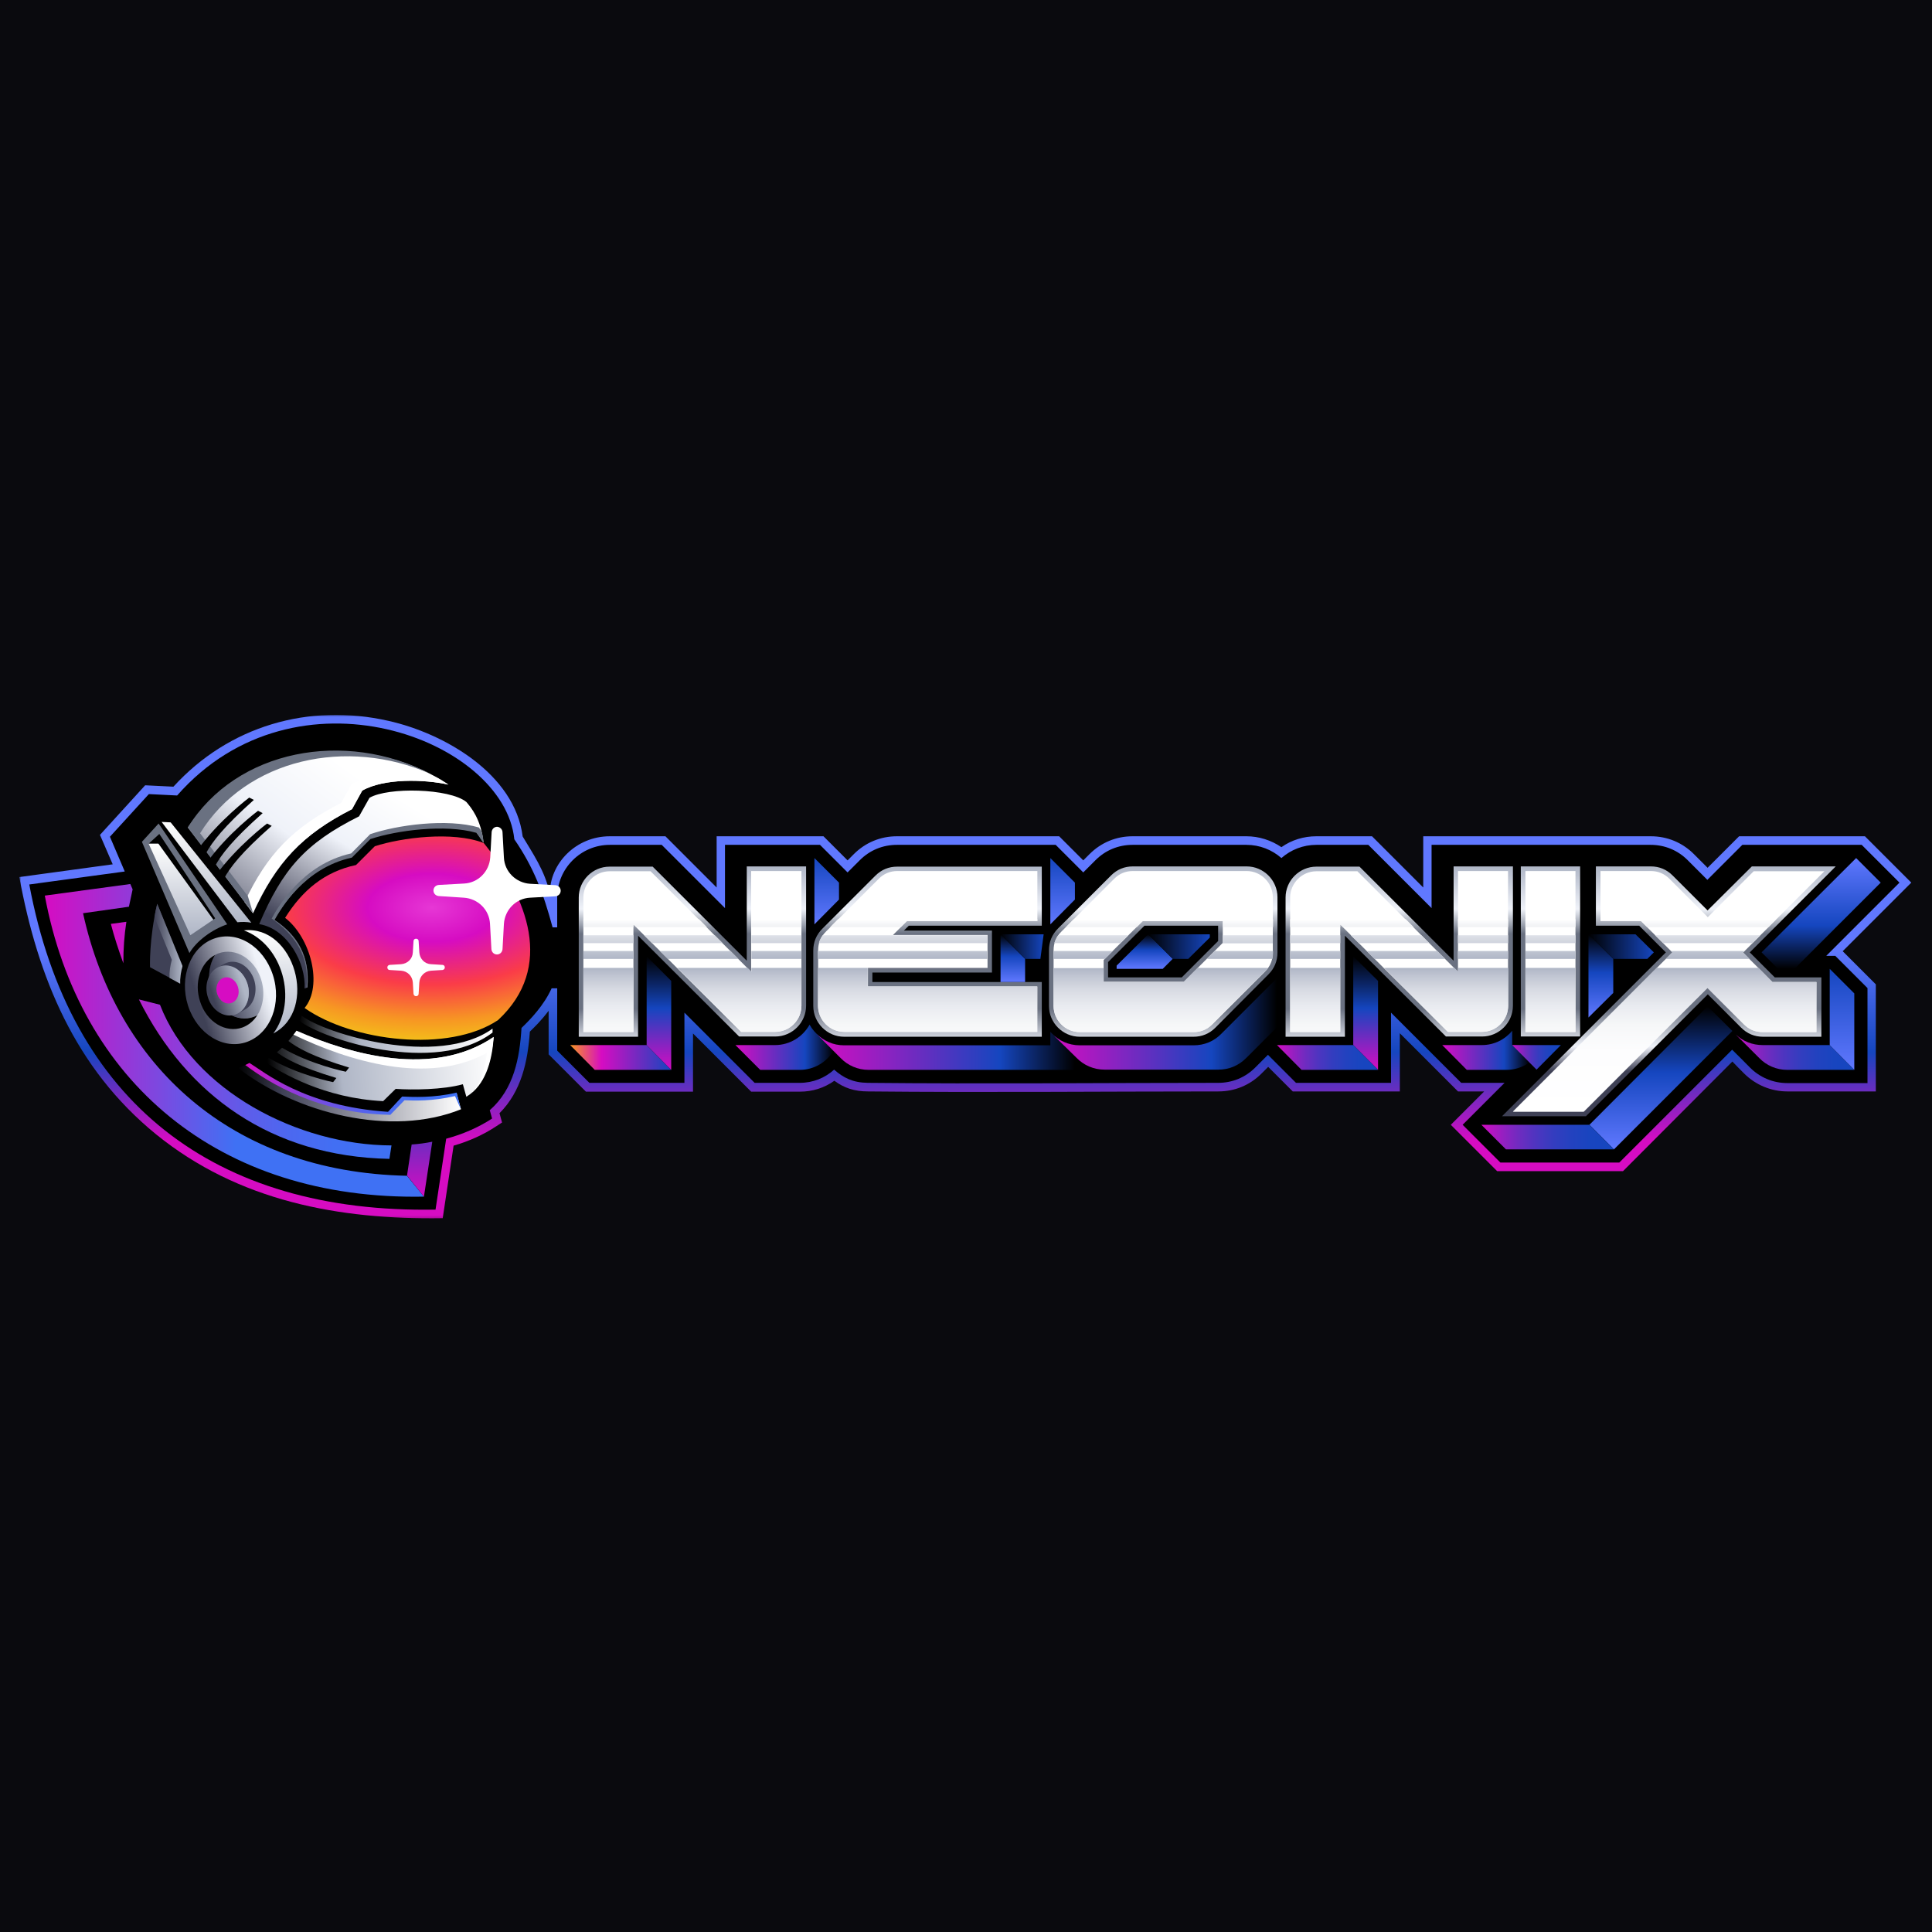 <?xml version="1.0" encoding="UTF-8"?> <svg xmlns="http://www.w3.org/2000/svg" width="500" height="500" viewBox="0 0 500 500" fill="none"><rect width="500" height="500" fill="#0A0A0E"></rect><g clip-path="url(#clip0_2238_133178)"><mask id="mask0_2238_133178" style="mask-type:luminance" maskUnits="userSpaceOnUse" x="5" y="185" width="490" height="131"><path d="M495 185H5V315.747H495V185Z" fill="white"></path></mask><g mask="url(#mask0_2238_133178)"><path fill-rule="evenodd" clip-rule="evenodd" d="M215.934 279.701C213.295 281.561 210.296 282.52 206.998 282.52H194.403L179.349 267.466V282.52H151.64L141.984 272.864V261.589C139.885 264.348 138.386 265.727 137.126 266.987C136.586 274.783 134.907 282.46 129.269 288.098L129.929 290.497L128.55 291.397C125.131 293.676 121.353 295.355 117.394 296.494L114.575 315.267C87.766 315.687 61.737 310.889 40.386 293.556C19.394 276.463 9.798 252.952 5 226.983L29.17 223.684L25.872 216.067L37.567 203.233L44.884 203.592C59.218 187.879 79.909 181.881 100.541 186.559C114.995 189.798 133.228 200.294 135.267 216.487C137.606 220.446 141.144 225.484 142.284 231.301C142.284 223.444 149.061 216.427 157.818 216.427H172.212L185.466 229.682V216.427H213.115L219.353 222.665L220.972 221.045C223.971 218.047 227.869 216.427 232.127 216.427H274.11L280.348 222.665L281.967 221.045C284.966 218.047 288.864 216.427 293.122 216.427C302.958 216.427 312.734 216.427 322.57 216.427C325.809 216.427 328.988 217.447 331.627 219.246C334.266 217.387 337.384 216.427 340.683 216.427H355.077L368.332 229.682V216.427H427.228C431.486 216.427 435.384 218.047 438.383 221.045L441.922 224.584L450.078 216.427H482.645L494.64 228.422L476.887 246.175L485.464 254.752V282.46C477.847 282.46 470.17 282.46 462.553 282.46C458.355 282.46 454.337 280.781 451.338 277.782C450.318 276.763 449.299 275.743 448.339 274.723L420.031 303.092H387.464L375.469 291.097L384.105 282.46H377.328L362.274 267.406V282.46H334.565L328.208 276.103L326.469 277.842C323.47 280.841 319.572 282.46 315.313 282.46C285.086 282.46 254.858 282.76 224.63 282.46C221.092 282.46 218.453 281.561 215.934 279.701Z" fill="url(#paint0_linear_2238_133178)"></path><path fill-rule="evenodd" clip-rule="evenodd" d="M133.107 217.207C138.145 224.524 140.664 231.241 143.003 239.998H144.202V232.261C144.202 224.764 150.32 218.646 157.817 218.646H171.251L187.625 235.02V218.646H212.215L219.352 225.783L222.531 222.605C225.109 220.026 228.468 218.646 232.127 218.646H273.21L280.347 225.783L283.526 222.605C286.105 220.026 289.463 218.646 293.122 218.646C302.958 218.646 312.734 218.646 322.57 218.646C325.988 218.646 329.167 219.906 331.626 222.065C334.085 219.906 337.264 218.646 340.682 218.646H354.117L370.49 235.02V218.646H427.167C430.826 218.646 434.184 220.026 436.763 222.605L441.861 227.703L450.917 218.646H481.805L491.581 228.422L472.628 247.375H474.967L483.304 255.711V280.301C476.407 280.301 469.51 280.301 462.553 280.301C458.894 280.301 455.475 278.862 452.896 276.283C451.397 274.723 449.838 273.224 448.278 271.665L419.07 300.873H388.303L378.527 291.097L389.382 280.241H378.167L359.994 262.069V280.241H335.404L328.147 272.984L324.849 276.283C322.27 278.862 318.911 280.241 315.253 280.241C284.845 280.241 255.337 280.541 224.57 280.241C220.671 280.181 218.272 278.922 215.873 276.823C213.474 278.982 210.415 280.241 206.937 280.241H195.302L177.129 262.069V280.241H152.539L144.202 271.905V255.771H142.763C140.784 260.149 137.305 263.808 134.966 266.027C134.486 273.824 132.987 281.86 126.75 287.318L127.349 289.477C123.751 291.816 119.732 293.556 115.474 294.695L112.715 313.048C55.499 314.067 18.134 285.339 7.578 228.902L32.288 225.543L28.45 216.547L38.526 205.512L45.843 205.872C76.61 170.846 130.468 191.357 133.107 217.207Z" fill="black"></path><path fill-rule="evenodd" clip-rule="evenodd" d="M101.318 296.434L100.778 299.913C70.251 299.313 48.3 283.42 35.944 258.65L41.402 260.029C49.979 282.22 77.148 296.375 101.318 296.434ZM31.926 249.294C30.727 245.995 29.587 242.576 28.688 239.098L32.706 238.558C32.166 242.097 31.926 245.395 31.926 249.294Z" fill="url(#paint1_linear_2238_133178)"></path><path fill-rule="evenodd" clip-rule="evenodd" d="M109.714 309.689C56.336 310.649 20.53 279.701 11.594 231.781L33.725 228.782L34.325 230.162C33.965 231.781 33.665 233.22 33.365 234.66L21.49 236.339C30.126 275.563 59.634 303.332 105.335 304.291L109.714 309.689Z" fill="url(#paint2_linear_2238_133178)"></path><path fill-rule="evenodd" clip-rule="evenodd" d="M111.873 295.475L109.714 309.689L105.336 304.231L106.535 296.195C108.335 296.075 110.134 295.835 111.873 295.475Z" fill="url(#paint3_linear_2238_133178)"></path><path fill-rule="evenodd" clip-rule="evenodd" d="M479.887 276.883C474.13 276.883 468.312 276.883 462.554 276.883C459.735 276.883 457.156 275.743 455.297 273.824L449.18 267.706C451.099 269.506 453.498 270.465 456.197 270.465H473.53L479.887 276.883Z" fill="url(#paint4_linear_2238_133178)"></path><path fill-rule="evenodd" clip-rule="evenodd" d="M215.698 271.964C213.898 274.903 210.66 276.882 207.001 276.882H196.746L190.328 270.465H200.584C204.422 270.465 207.781 268.306 209.52 265.187C210.84 267.526 213.059 269.326 215.698 270.045V271.964Z" fill="url(#paint5_linear_2238_133178)"></path><path fill-rule="evenodd" clip-rule="evenodd" d="M211.258 267.526C213.117 269.386 215.636 270.525 218.455 270.525H271.833V267.047C273.452 268.846 275.672 270.105 278.19 270.405V276.882C274.172 276.882 228.831 276.882 224.812 276.882C221.993 276.882 219.414 275.743 217.555 273.824L211.258 267.526Z" fill="url(#paint6_linear_2238_133178)"></path><path fill-rule="evenodd" clip-rule="evenodd" d="M395.801 274.963C394.121 276.163 392.082 276.882 389.863 276.882H379.607L373.25 270.465H383.506C386.685 270.465 389.503 269.026 391.363 266.747V270.465H395.801V274.963Z" fill="url(#paint7_linear_2238_133178)"></path><path fill-rule="evenodd" clip-rule="evenodd" d="M272.07 267.346C273.93 269.326 276.568 270.525 279.447 270.525C289.283 270.525 299.059 270.525 308.895 270.525C311.654 270.525 314.173 269.506 316.092 267.526L329.827 253.792C330.067 253.552 330.307 253.312 330.486 253.072V265.847L322.51 273.824C320.531 275.803 318.072 276.823 315.313 276.823C305.477 276.823 295.701 276.823 285.865 276.823C283.046 276.823 280.467 275.683 278.608 273.764L272.07 267.346Z" fill="url(#paint8_linear_2238_133178)"></path><path fill-rule="evenodd" clip-rule="evenodd" d="M76.728 266.747C90.762 272.924 112.113 278.982 127.767 268.366C127.167 273.944 125.787 280.781 120.69 283.84L119.79 280.601C114.632 282.04 106.715 282.1 102.397 281.8C101.317 282.88 100.238 283.9 99.158 284.979C83.924 284.199 73.129 277.842 68.211 274.603C71.27 272.924 73.669 271.005 76.728 266.747Z" fill="url(#paint9_linear_2238_133178)"></path><path fill-rule="evenodd" clip-rule="evenodd" d="M61.617 276.403C62.217 276.103 63.716 275.563 64.256 275.263C69.174 278.142 78.77 286.479 100.481 287.918L104.2 283.96C106.659 284.08 112.116 284.379 118.174 282.94L119.313 287.078C101.201 294.395 76.671 288.098 61.617 276.403Z" fill="url(#paint10_linear_2238_133178)"></path><path fill-rule="evenodd" clip-rule="evenodd" d="M38.827 250.313C38.827 250.313 38.527 243.236 40.686 233.88L47.223 249.953C46.743 251.693 46.563 253.192 46.623 254.512L38.827 250.313ZM48.603 214.148C63.177 193.756 93.405 188.119 116.075 203.053C109.838 201.673 99.462 201.373 93.764 204.612L91.126 209.41C78.171 216.007 71.514 223.204 65.516 236.339L48.603 214.148Z" fill="url(#paint11_linear_2238_133178)"></path><path fill-rule="evenodd" clip-rule="evenodd" d="M49.022 246.655L36.727 217.866L41.045 213.128L58.798 239.218C54.899 240.537 50.821 243.536 49.022 246.655Z" fill="#6A7181"></path><path fill-rule="evenodd" clip-rule="evenodd" d="M41.828 212.709L44.167 212.829L65.038 238.798C63.839 238.558 62.64 238.558 61.44 238.678L41.828 212.709Z" fill="url(#paint12_linear_2238_133178)"></path><path fill-rule="evenodd" clip-rule="evenodd" d="M55.319 242.936C61.377 240.717 68.214 244.916 70.613 252.293C73.012 259.67 70.013 267.406 63.956 269.626C57.898 271.845 51.061 267.646 48.662 260.269C46.323 252.892 49.262 245.156 55.319 242.936Z" fill="url(#paint13_linear_2238_133178)"></path><path fill-rule="evenodd" clip-rule="evenodd" d="M127.473 266.207C127.473 266.567 127.473 266.927 127.473 267.226C112.599 278.502 83.331 268.846 77.453 264.168C77.693 263.808 77.873 263.328 78.053 262.848C84.05 267.526 113.378 276.403 127.473 266.207Z" fill="url(#paint14_linear_2238_133178)"></path><path fill-rule="evenodd" clip-rule="evenodd" d="M120.696 207.551C116.318 204.012 100.425 203.652 95.626 206.471L92.928 211.269C79.013 218.226 73.136 224.944 67.078 239.158C74.515 240.417 79.193 249.354 78.833 255.831L79.553 255.531C80.213 247.494 77.034 242.097 71.037 238.078C72.536 235.439 78.713 224.344 91.068 221.705L95.806 216.967C102.704 214.688 115.298 213.069 123.335 215.348C123.935 216.187 124.535 217.267 125.134 218.106C124.475 211.929 121.896 208.99 120.696 207.551Z" fill="url(#paint15_linear_2238_133178)"></path><path fill-rule="evenodd" clip-rule="evenodd" d="M63.117 240.777C76.192 239.338 82.489 261.289 70.734 267.466C77.091 258.89 73.193 244.496 63.117 240.777Z" fill="url(#paint16_linear_2238_133178)"></path><path fill-rule="evenodd" clip-rule="evenodd" d="M79.309 255.651L79.549 255.531C80.209 247.494 77.03 242.097 71.032 238.078C72.532 235.439 78.649 224.644 91.064 221.945L95.862 217.147C102.759 214.868 115.234 213.248 123.271 215.527C123.871 216.367 124.53 217.207 125.13 218.046C125.07 217.027 124.89 216.007 124.59 215.048L123.931 214.148C115.654 211.749 102.819 213.488 95.802 215.887L90.884 220.865C78.169 223.684 71.812 234.959 70.312 237.718C76.43 242.037 80.209 247.554 79.309 255.651Z" fill="#6A7181"></path><path fill-rule="evenodd" clip-rule="evenodd" d="M66.598 262.728C66.298 262.908 65.998 263.028 65.698 263.148C61.32 264.707 56.402 261.709 54.723 256.431C53.643 253.072 54.063 249.594 55.682 247.135C55.982 246.955 56.282 246.835 56.582 246.715C60.96 245.155 65.878 248.154 67.558 253.432C68.637 256.791 68.157 260.269 66.598 262.728Z" fill="url(#paint17_linear_2238_133178)"></path><path fill-rule="evenodd" clip-rule="evenodd" d="M66.591 262.728C65.692 264.168 64.372 265.307 62.753 265.907C58.375 267.466 53.457 264.468 51.777 259.19C50.158 254.272 51.897 249.114 55.676 247.135C54.116 249.654 53.637 253.072 54.716 256.431C56.456 261.709 61.373 264.767 65.692 263.148C65.992 263.028 66.292 262.908 66.591 262.728Z" fill="black"></path><path fill-rule="evenodd" clip-rule="evenodd" d="M58.617 249.174C61.436 248.154 64.615 250.073 65.754 253.552C66.654 256.311 65.994 259.969 63.176 261.409L61.676 262.249C63.955 260.929 64.975 257.63 64.015 254.572C62.876 251.153 59.697 249.174 56.878 250.193C56.698 250.253 56.578 250.313 56.398 250.373C57.118 249.954 57.898 249.414 58.617 249.174Z" fill="#3F4156"></path><path fill-rule="evenodd" clip-rule="evenodd" d="M56.881 250.133C59.7 249.114 62.878 251.033 64.018 254.512C65.158 257.93 63.718 261.529 60.959 262.548C58.14 263.568 54.962 261.649 53.822 258.17C52.682 254.752 54.062 251.153 56.881 250.133Z" fill="url(#paint18_linear_2238_133178)"></path><path fill-rule="evenodd" clip-rule="evenodd" d="M235.186 239.578L233.927 240.837H256.718V251.693H225.77V254.152H269.612V268.306H218.453C214.075 268.306 210.476 264.707 210.476 260.329V245.995C210.476 243.836 211.256 241.917 212.816 240.357L226.55 226.623C228.109 225.064 230.028 224.284 232.188 224.284H269.612V239.578C258.097 239.578 246.642 239.578 235.186 239.578ZM271.472 245.935C271.472 243.776 272.251 241.857 273.811 240.297L287.545 226.563C289.104 225.004 291.024 224.224 293.183 224.224C303.019 224.224 312.795 224.224 322.631 224.224C327.009 224.224 330.607 227.822 330.607 232.201V246.535C330.607 248.694 329.828 250.613 328.268 252.173L314.534 265.967C312.975 267.526 311.055 268.306 308.896 268.306C299.06 268.306 289.284 268.306 279.448 268.306C275.07 268.306 271.472 264.707 271.472 260.329C271.472 255.531 271.472 250.733 271.472 245.935ZM348.06 242.157V268.306H332.707V232.261C332.707 227.882 336.305 224.284 340.683 224.284H351.839L376.189 248.634V224.224H391.543V260.269C391.543 264.647 387.944 268.246 383.566 268.246H374.21L348.06 242.157ZM165.135 242.157V268.306H149.781V232.261C149.781 227.882 153.38 224.284 157.758 224.284H168.913L193.264 248.634V224.224H208.617V260.269C208.617 264.647 205.019 268.246 200.641 268.246H191.284L165.135 242.157ZM408.935 224.224V268.246H393.582V224.224H408.935ZM441.922 235.619L432.866 226.563C431.306 225.004 429.387 224.224 427.228 224.224H413.014V239.578H424.229L431.126 246.475L388.724 288.878H410.435L441.982 257.33L450.618 265.967C452.178 267.526 454.097 268.306 456.256 268.306H471.37V252.952H459.315L452.838 246.475L475.089 224.224H453.377L441.922 235.619ZM315.254 239.578H296.182L286.765 248.994V252.952H305.838L315.254 243.536V239.578Z" fill="url(#paint19_linear_2238_133178)"></path><path fill-rule="evenodd" clip-rule="evenodd" d="M234.702 238.378L231.104 241.977H255.574V250.493H224.627V255.291C239.261 255.291 253.835 255.291 268.469 255.291V267.047C251.795 267.047 235.182 267.047 218.509 267.047C214.791 267.047 211.732 263.988 211.732 260.269V245.935C211.732 244.076 212.392 242.457 213.711 241.137L227.445 227.403C228.765 226.083 230.384 225.423 232.243 225.423C244.358 225.423 256.414 225.423 268.469 225.423V238.378C257.193 238.378 245.918 238.378 234.702 238.378ZM316.449 238.378H295.698L285.622 248.454V254.092H306.373L316.449 244.016V238.378ZM272.667 245.935C272.667 244.076 273.327 242.457 274.646 241.137L288.38 227.403C289.7 226.083 291.319 225.423 293.179 225.423C303.015 225.423 312.791 225.423 322.626 225.423C326.345 225.423 329.404 228.482 329.404 232.201V243.176V246.595C329.404 248.454 328.744 250.073 327.425 251.393L313.69 265.127C312.371 266.447 310.751 267.107 308.892 267.107C299.056 267.107 289.28 267.107 279.444 267.107C275.726 267.107 272.667 264.048 272.667 260.329C272.667 255.531 272.667 250.733 272.667 245.935ZM390.279 225.423V260.269C390.279 263.988 387.22 267.047 383.502 267.047H374.685L346.857 239.278V267.107H333.902V232.261C333.902 228.542 336.961 225.483 340.679 225.483C344.218 225.483 347.756 225.483 351.295 225.483L377.324 251.513V225.423H390.279ZM207.414 225.423V260.269C207.414 263.988 204.355 267.047 200.636 267.047H191.82L163.931 239.278V267.107H150.977V232.261C150.977 228.542 154.035 225.483 157.754 225.483C161.292 225.483 164.831 225.483 168.369 225.483L194.399 251.513V225.423H207.414ZM407.732 225.423V267.107H394.777V225.423H407.732ZM414.209 225.423V238.378H424.705L432.802 246.475L391.598 287.678H409.891L441.918 255.651L451.394 265.127C452.713 266.447 454.333 267.107 456.192 267.107H470.106V254.152H458.711L451.094 246.535L472.145 225.483H453.853L441.978 237.359L432.022 227.403C430.702 226.083 429.083 225.423 427.224 225.423H414.209Z" fill="white"></path><path fill-rule="evenodd" clip-rule="evenodd" d="M234.702 238.378L233.143 239.938H214.85L216.89 237.898H268.469V238.378C257.193 238.378 245.918 238.378 234.702 238.378ZM231.044 242.037H255.514V244.076H211.912C212.092 243.356 212.451 242.637 212.931 242.037H231.044ZM255.514 246.115V248.154H211.612V246.115H255.514ZM150.977 237.898H180.904L182.944 239.938H164.651L163.931 239.218V239.938H150.977V237.898ZM194.459 237.898H207.414V239.938H194.459V237.898ZM277.885 237.898H329.464V239.938H316.509V238.378H295.757L294.198 239.938H275.906L277.885 237.898ZM333.902 237.898H363.83L365.869 239.938H347.576L346.857 239.218V239.938H333.902V237.898ZM377.324 237.898H390.279V239.938H377.324V237.898ZM394.777 237.898H407.732V239.938H394.777V237.898ZM414.209 237.898H459.671L457.631 239.938H426.264L424.705 238.378H414.209V237.898ZM150.977 246.115H163.931V248.154H150.977V246.115ZM170.768 246.115H189.061L191.1 248.154H172.808L170.768 246.115ZM194.459 246.115H207.414V248.154H194.459V246.115ZM272.667 246.115H288.021L285.981 248.154H272.667V246.115ZM314.41 246.115H329.464V246.595C329.464 247.135 329.404 247.674 329.284 248.154H312.371L314.41 246.115ZM333.902 246.115H346.857V248.154H333.902V246.115ZM353.694 246.115H371.986L374.026 248.154H355.733L353.694 246.115ZM377.324 246.115H390.279V248.154H377.324V246.115ZM394.777 246.115H407.732V248.154H394.777V246.115ZM432.382 246.115H451.454L451.094 246.475L452.773 248.154H431.122L432.802 246.475L432.382 246.115ZM150.977 242.037H163.931V244.076H150.977V242.037ZM166.69 242.037H184.983L187.022 244.076H168.729L166.69 242.037ZM194.459 242.037H207.414V244.076H194.459V242.037ZM273.866 242.037H292.039L290 244.076H272.847C273.087 243.356 273.447 242.637 273.866 242.037ZM316.449 242.037H329.404V243.236V244.136H316.389L316.449 244.076V242.037ZM333.902 242.037H346.857V244.076H333.902V242.037ZM349.556 242.037H367.848L369.887 244.076H351.655L349.556 242.037ZM377.324 242.037H390.279V244.076H377.324V242.037ZM394.777 242.037H407.732V244.076H394.777V242.037ZM428.303 242.037H455.592L453.553 244.076H430.402L428.303 242.037Z" fill="url(#paint20_linear_2238_133178)"></path><path fill-rule="evenodd" clip-rule="evenodd" d="M224.567 250.493V255.291C239.201 255.291 253.775 255.291 268.409 255.291V267.047C251.735 267.047 235.122 267.047 218.449 267.047C214.731 267.047 211.672 263.988 211.672 260.269V250.493H224.567ZM163.931 250.493V267.047H150.977V250.493H163.931ZM193.499 250.493L194.459 251.453V250.493H207.414V260.269C207.414 263.988 204.355 267.047 200.636 267.047H191.82L175.267 250.493H193.499ZM285.622 250.493V254.092H306.373L309.972 250.493H328.144C327.904 250.793 327.664 251.093 327.425 251.393L313.69 265.127C312.371 266.447 310.751 267.107 308.892 267.107C299.056 267.107 289.28 267.107 279.444 267.107C275.726 267.107 272.667 264.048 272.667 260.329V250.553H285.622V250.493ZM346.857 250.493V267.047H333.902V250.493H346.857ZM376.425 250.493L377.384 251.453V250.493H390.339V260.269C390.339 263.988 387.28 267.047 383.562 267.047H374.745L358.192 250.493H376.425ZM407.732 250.493V267.047H394.777V250.493H407.732ZM455.112 250.493H428.723L391.538 287.678H409.831L441.858 255.651L451.334 265.127C452.653 266.447 454.273 267.107 456.132 267.107H470.046V254.152H458.651L455.112 250.493Z" fill="url(#paint21_linear_2238_133178)"></path><path fill-rule="evenodd" clip-rule="evenodd" d="M57.838 253.072C59.338 252.532 60.957 253.552 61.557 255.351C62.157 257.151 61.437 259.01 59.938 259.55C58.438 260.089 56.819 259.07 56.219 257.27C55.619 255.531 56.339 253.612 57.838 253.072Z" fill="#D60CC2"></path><path fill-rule="evenodd" clip-rule="evenodd" d="M38.469 218.346L41.228 215.827L55.682 237.658L55.202 238.018L40.988 218.346H38.469Z" fill="black"></path><path fill-rule="evenodd" clip-rule="evenodd" d="M119.254 287.018L117.754 283.66C111.757 285.039 107.139 284.859 104.68 284.739L101.021 288.518C82.309 288.218 69.354 280.061 63.477 275.623C63.776 275.503 64.376 275.203 64.556 275.083C68.395 277.422 78.77 286.299 100.421 287.738L104.08 283.78C106.539 283.9 112.177 284.2 118.174 282.76L119.254 287.018Z" fill="url(#paint22_linear_2238_133178)"></path><path fill-rule="evenodd" clip-rule="evenodd" d="M76.733 266.747C90.767 272.924 112.118 278.982 127.772 268.366C127.412 273.584 126.093 279.941 121.594 283.18C124.473 280.901 125.553 276.103 126.033 272.444C110.859 280.961 90.107 274.603 75.953 267.766C76.193 267.526 76.433 267.166 76.733 266.747Z" fill="white"></path><path fill-rule="evenodd" clip-rule="evenodd" d="M147.562 270.465L153.92 276.882H173.712L167.354 270.465H147.562Z" fill="url(#paint23_linear_2238_133178)"></path><path fill-rule="evenodd" clip-rule="evenodd" d="M167.352 247.495L173.709 253.852V276.883L167.352 270.465V247.495Z" fill="url(#paint24_linear_2238_133178)"></path><path fill-rule="evenodd" clip-rule="evenodd" d="M473.531 250.733L479.889 257.091V276.882L473.531 270.465V250.733Z" fill="url(#paint25_linear_2238_133178)"></path><path fill-rule="evenodd" clip-rule="evenodd" d="M441.923 260.449L448.341 266.807L417.693 297.454L411.336 291.097L441.923 260.449Z" fill="url(#paint26_linear_2238_133178)"></path><path fill-rule="evenodd" clip-rule="evenodd" d="M480.368 222.065L486.726 228.422L464.415 250.733H460.157L455.898 246.475L480.368 222.065Z" fill="url(#paint27_linear_2238_133178)"></path><path fill-rule="evenodd" clip-rule="evenodd" d="M411.094 241.797L417.511 248.154V256.971L411.094 263.328V241.797Z" fill="url(#paint28_linear_2238_133178)"></path><path fill-rule="evenodd" clip-rule="evenodd" d="M411.094 241.797H423.269L428.007 246.475L426.328 248.154H417.511L411.094 241.797Z" fill="url(#paint29_linear_2238_133178)"></path><path fill-rule="evenodd" clip-rule="evenodd" d="M350.219 247.495L356.636 253.852V276.883L350.219 270.465V247.495Z" fill="url(#paint30_linear_2238_133178)"></path><path fill-rule="evenodd" clip-rule="evenodd" d="M330.484 270.465H350.216L356.634 276.882H336.842L330.484 270.465Z" fill="url(#paint31_linear_2238_133178)"></path><path fill-rule="evenodd" clip-rule="evenodd" d="M303.498 248.154L297.141 241.797L288.984 249.894V250.733H300.919L303.498 248.154Z" fill="url(#paint32_linear_2238_133178)"></path><path fill-rule="evenodd" clip-rule="evenodd" d="M297.141 241.797H313.094V242.637L307.516 248.154H303.498L297.141 241.797Z" fill="url(#paint33_linear_2238_133178)"></path><path fill-rule="evenodd" clip-rule="evenodd" d="M271.828 222.065L278.186 228.422V232.8L271.828 239.218V222.065Z" fill="url(#paint34_linear_2238_133178)"></path><path fill-rule="evenodd" clip-rule="evenodd" d="M210.773 222.065L217.131 228.422V232.8L210.773 239.218V222.065Z" fill="url(#paint35_linear_2238_133178)"></path><path fill-rule="evenodd" clip-rule="evenodd" d="M258.938 241.797L265.295 248.154V254.152H258.938V241.797Z" fill="url(#paint36_linear_2238_133178)"></path><path fill-rule="evenodd" clip-rule="evenodd" d="M383.383 291.097H411.331L417.689 297.454H389.74L383.383 291.097Z" fill="url(#paint37_linear_2238_133178)"></path><path fill-rule="evenodd" clip-rule="evenodd" d="M391.359 270.465H403.954L397.657 276.822L391.359 270.465Z" fill="url(#paint38_linear_2238_133178)"></path><path fill-rule="evenodd" clip-rule="evenodd" d="M38.469 218.346L49.264 242.037L55.202 238.018L40.988 218.346H38.469Z" fill="url(#paint39_linear_2238_133178)"></path><path fill-rule="evenodd" clip-rule="evenodd" d="M112.357 200.833C113.616 201.493 114.816 202.273 116.015 203.053C109.778 201.673 99.402 201.373 93.704 204.612L91.065 209.41C78.111 216.007 71.453 223.204 65.456 236.339L63.297 233.46C69.114 221.105 75.772 214.148 88.306 207.791L90.945 202.993C96.643 199.694 107.019 200.054 113.256 201.433C112.956 201.253 112.657 201.013 112.357 200.833Z" fill="white"></path><path fill-rule="evenodd" clip-rule="evenodd" d="M43.867 253.072C43.807 251.453 44.047 249.953 44.467 248.394L39.969 237.359C40.149 236.279 40.389 235.08 40.688 233.94L47.226 250.013C46.746 251.753 46.566 253.252 46.626 254.572L43.867 253.072Z" fill="url(#paint40_linear_2238_133178)"></path><path fill-rule="evenodd" clip-rule="evenodd" d="M48.602 214.148C61.196 193.876 89.325 188.778 111.456 200.294C89.865 190.758 63.775 196.275 51.78 215.647L64.135 231.901L65.514 236.339L48.602 214.148Z" fill="#6A7181"></path><path fill-rule="evenodd" clip-rule="evenodd" d="M71.153 271.965C73.612 273.884 77.451 276.103 87.047 278.982L86.207 280.061C86.207 280.061 77.091 278.262 69.414 273.704C69.414 273.704 70.734 272.384 71.153 271.965ZM74.452 269.266C74.092 269.745 72.713 271.005 72.713 271.005C80.39 275.563 89.506 277.362 89.506 277.362L90.346 276.283C80.749 273.404 76.911 271.185 74.452 269.266Z" fill="black"></path><path fill-rule="evenodd" clip-rule="evenodd" d="M57.962 227.403C59.522 224.524 62.34 220.745 70.317 213.728L69.117 213.129C69.117 213.129 61.261 219.006 55.743 226.683C55.683 226.683 57.422 227.223 57.962 227.403ZM53.344 220.745C52.804 220.505 51.125 219.966 51.125 219.966C56.643 212.289 64.499 206.411 64.499 206.411L65.699 207.011C57.782 214.088 54.963 217.867 53.344 220.745ZM55.683 224.104C55.143 223.864 53.464 223.324 53.464 223.324C58.922 215.647 66.778 209.83 66.778 209.83L67.978 210.43C60.061 217.447 57.242 221.225 55.683 224.104Z" fill="black"></path><path fill-rule="evenodd" clip-rule="evenodd" d="M258.938 241.797H270.093L269.253 248.154H265.295L258.938 241.797Z" fill="url(#paint41_linear_2238_133178)"></path><path fill-rule="evenodd" clip-rule="evenodd" d="M128.907 263.988C116.132 272.564 91.182 269.566 78.827 260.869C83.625 255.111 80.446 242.697 73.789 237.539C78.167 230.521 83.925 225.603 92.142 223.864L97 219.006C103.897 216.787 117.091 215.048 125.188 218.167C136.523 232.261 143.601 250.313 128.907 263.988Z" fill="url(#paint42_radial_2238_133178)"></path><path fill-rule="evenodd" clip-rule="evenodd" d="M130.052 215.408L130.412 221.945C130.592 225.603 133.531 228.482 137.189 228.722L143.727 229.082C144.506 229.142 145.106 229.742 145.106 230.521C145.106 231.301 144.506 231.901 143.727 231.961L137.189 232.321C133.531 232.501 130.652 235.439 130.412 239.098L130.052 245.635C129.992 246.415 129.393 247.015 128.613 247.015C127.833 247.015 127.234 246.415 127.174 245.635L126.814 239.098C126.634 235.439 123.695 232.561 120.036 232.321L113.559 231.901C112.779 231.841 112.18 231.241 112.18 230.461C112.18 229.682 112.779 229.082 113.559 229.022L120.096 228.662C123.755 228.482 126.634 225.543 126.874 221.885L127.234 215.348C127.294 214.568 127.893 213.968 128.673 213.968C129.393 214.028 130.052 214.628 130.052 215.408Z" fill="white"></path><path fill-rule="evenodd" clip-rule="evenodd" d="M108.339 243.536L108.519 246.475C108.639 248.154 109.898 249.474 111.578 249.534L114.516 249.714C114.876 249.714 115.116 250.013 115.116 250.373C115.116 250.733 114.876 250.973 114.516 251.033L111.578 251.213C109.898 251.333 108.639 252.592 108.519 254.272L108.339 257.211C108.339 257.57 108.039 257.81 107.679 257.81C107.319 257.81 107.079 257.57 107.019 257.211L106.839 254.272C106.72 252.592 105.46 251.333 103.781 251.213L100.842 251.033C100.482 251.033 100.242 250.733 100.242 250.373C100.242 250.013 100.482 249.774 100.842 249.714L103.781 249.534C105.46 249.414 106.78 248.154 106.839 246.475L107.019 243.536C107.019 243.176 107.319 242.936 107.679 242.936C108.039 242.936 108.339 243.176 108.339 243.536Z" fill="white"></path></g></g><defs><linearGradient id="paint0_linear_2238_133178" x1="249.836" y1="245.553" x2="249.836" y2="295.101" gradientUnits="userSpaceOnUse"><stop stop-color="#6078FF"></stop><stop offset="0.54" stop-color="#1546BF"></stop><stop offset="1" stop-color="#D60CC2"></stop></linearGradient><linearGradient id="paint1_linear_2238_133178" x1="28.66" y1="269.218" x2="101.335" y2="269.218" gradientUnits="userSpaceOnUse"><stop stop-color="#D60CC2"></stop><stop offset="0.085" stop-color="#B920CC"></stop><stop offset="0.213" stop-color="#9438D8"></stop><stop offset="0.348" stop-color="#754DE2"></stop><stop offset="0.488" stop-color="#5D5DEA"></stop><stop offset="0.636" stop-color="#4C68F0"></stop><stop offset="0.798" stop-color="#426FF3"></stop><stop offset="1" stop-color="#3F71F4"></stop></linearGradient><linearGradient id="paint2_linear_2238_133178" x1="11.59" y1="269.23" x2="123.801" y2="269.23" gradientUnits="userSpaceOnUse"><stop stop-color="#D60CC2"></stop><stop offset="0.44" stop-color="#3F71F4"></stop><stop offset="1" stop-color="#3F71F4"></stop></linearGradient><linearGradient id="paint3_linear_2238_133178" x1="108.589" y1="259.863" x2="108.589" y2="309.693" gradientUnits="userSpaceOnUse"><stop></stop><stop offset="0.46" stop-color="#1546BF"></stop><stop offset="1" stop-color="#D60CC2"></stop></linearGradient><linearGradient id="paint4_linear_2238_133178" x1="448.819" y1="272.286" x2="479.903" y2="272.286" gradientUnits="userSpaceOnUse"><stop stop-color="#D60CC2"></stop><stop offset="0.048" stop-color="#C112C2"></stop><stop offset="0.166" stop-color="#9420C1"></stop><stop offset="0.289" stop-color="#6D2CC0"></stop><stop offset="0.416" stop-color="#4D35C0"></stop><stop offset="0.546" stop-color="#343DBF"></stop><stop offset="0.682" stop-color="#2342BF"></stop><stop offset="0.828" stop-color="#1845BF"></stop><stop offset="1" stop-color="#1546BF"></stop></linearGradient><linearGradient id="paint5_linear_2238_133178" x1="190.346" y1="271.042" x2="215.679" y2="271.042" gradientUnits="userSpaceOnUse"><stop stop-color="#D60CC2"></stop><stop offset="0.71" stop-color="#1546BF"></stop><stop offset="1"></stop></linearGradient><linearGradient id="paint6_linear_2238_133178" x1="211.234" y1="271.945" x2="278.175" y2="271.945" gradientUnits="userSpaceOnUse"><stop stop-color="#D60CC2"></stop><stop offset="0.71" stop-color="#1546BF"></stop><stop offset="1"></stop></linearGradient><linearGradient id="paint7_linear_2238_133178" x1="373.252" y1="271.817" x2="395.813" y2="271.817" gradientUnits="userSpaceOnUse"><stop stop-color="#D60CC2"></stop><stop offset="0.71" stop-color="#1546BF"></stop><stop offset="1"></stop></linearGradient><linearGradient id="paint8_linear_2238_133178" x1="272.067" y1="264.968" x2="330.488" y2="264.968" gradientUnits="userSpaceOnUse"><stop stop-color="#D60CC2"></stop><stop offset="0.71" stop-color="#1546BF"></stop><stop offset="1"></stop></linearGradient><linearGradient id="paint9_linear_2238_133178" x1="69.542" y1="278.217" x2="127.972" y2="272.358" gradientUnits="userSpaceOnUse"><stop></stop><stop offset="0.32" stop-color="#AFB6C6"></stop><stop offset="1" stop-color="white"></stop></linearGradient><linearGradient id="paint10_linear_2238_133178" x1="61.621" y1="282.723" x2="119.283" y2="282.723" gradientUnits="userSpaceOnUse"><stop></stop><stop offset="0.2" stop-color="#3F4156"></stop><stop offset="1" stop-color="white"></stop></linearGradient><linearGradient id="paint11_linear_2238_133178" x1="56.274" y1="244.65" x2="89.594" y2="198.501" gradientUnits="userSpaceOnUse"><stop stop-color="#3F4156"></stop><stop offset="0.6" stop-color="#EFF2F9"></stop><stop offset="1" stop-color="white"></stop></linearGradient><linearGradient id="paint12_linear_2238_133178" x1="54.825" y1="239.796" x2="52.004" y2="211.658" gradientUnits="userSpaceOnUse"><stop stop-color="#AFB6C6"></stop><stop offset="1" stop-color="white"></stop></linearGradient><linearGradient id="paint13_linear_2238_133178" x1="51.321" y1="258.997" x2="67.988" y2="253.595" gradientUnits="userSpaceOnUse"><stop stop-color="#3F4156"></stop><stop offset="1" stop-color="#EFF2F9"></stop></linearGradient><linearGradient id="paint14_linear_2238_133178" x1="77.406" y1="267.714" x2="127.462" y2="267.714" gradientUnits="userSpaceOnUse"><stop></stop><stop offset="0.32" stop-color="#AFB6C6"></stop><stop offset="1" stop-color="white"></stop></linearGradient><linearGradient id="paint15_linear_2238_133178" x1="84.956" y1="246.326" x2="107.461" y2="209.03" gradientUnits="userSpaceOnUse"><stop stop-color="#3F4156"></stop><stop offset="0.6" stop-color="#EFF2F9"></stop><stop offset="1" stop-color="white"></stop></linearGradient><linearGradient id="paint16_linear_2238_133178" x1="70.022" y1="267.442" x2="70.022" y2="240.69" gradientUnits="userSpaceOnUse"><stop stop-color="#AFB6C6"></stop><stop offset="1" stop-color="white"></stop></linearGradient><linearGradient id="paint17_linear_2238_133178" x1="56.725" y1="256.343" x2="67.952" y2="252.704" gradientUnits="userSpaceOnUse"><stop stop-color="#3F4156"></stop><stop offset="1" stop-color="#AFB6C6"></stop></linearGradient><linearGradient id="paint18_linear_2238_133178" x1="55.007" y1="257.598" x2="62.761" y2="255.085" gradientUnits="userSpaceOnUse"><stop stop-color="#3F4156"></stop><stop offset="1" stop-color="#AFB6C6"></stop></linearGradient><linearGradient id="paint19_linear_2238_133178" x1="312.413" y1="288.883" x2="312.413" y2="224.248" gradientUnits="userSpaceOnUse"><stop stop-color="#3F4156"></stop><stop offset="0.18" stop-color="#3F4156"></stop><stop offset="0.28" stop-color="#EFF2F9"></stop><stop offset="0.43" stop-color="#6A7181"></stop><stop offset="0.73" stop-color="#6A7181"></stop><stop offset="0.83" stop-color="#EFF2F9"></stop><stop offset="1" stop-color="#AFB6C6"></stop></linearGradient><linearGradient id="paint20_linear_2238_133178" x1="305.328" y1="237.917" x2="305.328" y2="248.162" gradientUnits="userSpaceOnUse"><stop stop-color="white"></stop><stop offset="1" stop-color="#AFB6C6"></stop></linearGradient><linearGradient id="paint21_linear_2238_133178" x1="310.552" y1="287.693" x2="310.552" y2="250.515" gradientUnits="userSpaceOnUse"><stop stop-color="white"></stop><stop offset="0.423" stop-color="#FDFDFE"></stop><stop offset="0.603" stop-color="#F6F7F8"></stop><stop offset="0.736" stop-color="#E9EBF0"></stop><stop offset="0.847" stop-color="#D8DBE3"></stop><stop offset="0.942" stop-color="#C1C6D3"></stop><stop offset="1" stop-color="#AFB6C6"></stop></linearGradient><linearGradient id="paint22_linear_2238_133178" x1="63.298" y1="281.811" x2="119.283" y2="281.811" gradientUnits="userSpaceOnUse"><stop stop-color="#D60CC2"></stop><stop offset="0.085" stop-color="#B920CC"></stop><stop offset="0.213" stop-color="#9438D8"></stop><stop offset="0.348" stop-color="#754DE2"></stop><stop offset="0.488" stop-color="#5D5DEA"></stop><stop offset="0.636" stop-color="#4C68F0"></stop><stop offset="0.798" stop-color="#426FF3"></stop><stop offset="1" stop-color="#3F71F4"></stop></linearGradient><linearGradient id="paint23_linear_2238_133178" x1="147.581" y1="273.676" x2="173.704" y2="273.676" gradientUnits="userSpaceOnUse"><stop stop-color="#F79623"></stop><stop offset="0.31" stop-color="#D60CC2"></stop><stop offset="1" stop-color="#1546BF"></stop></linearGradient><linearGradient id="paint24_linear_2238_133178" x1="170.517" y1="247.484" x2="170.517" y2="276.86" gradientUnits="userSpaceOnUse"><stop></stop><stop offset="0.46" stop-color="#1546BF"></stop><stop offset="1" stop-color="#D60CC2"></stop></linearGradient><linearGradient id="paint25_linear_2238_133178" x1="476.718" y1="250.736" x2="476.718" y2="276.86" gradientUnits="userSpaceOnUse"><stop stop-color="#1546BF"></stop><stop offset="1" stop-color="#6078FF"></stop></linearGradient><linearGradient id="paint26_linear_2238_133178" x1="429.817" y1="260.459" x2="429.817" y2="297.462" gradientUnits="userSpaceOnUse"><stop></stop><stop offset="0.46" stop-color="#1546BF"></stop><stop offset="1" stop-color="#6078FF"></stop></linearGradient><linearGradient id="paint27_linear_2238_133178" x1="471.33" y1="222.038" x2="471.33" y2="250.736" gradientUnits="userSpaceOnUse"><stop stop-color="#6078FF"></stop><stop offset="0.61" stop-color="#1546BF"></stop><stop offset="1"></stop></linearGradient><linearGradient id="paint28_linear_2238_133178" x1="414.303" y1="241.793" x2="414.303" y2="263.351" gradientUnits="userSpaceOnUse"><stop></stop><stop offset="0.46" stop-color="#1546BF"></stop><stop offset="1" stop-color="#6078FF"></stop></linearGradient><linearGradient id="paint29_linear_2238_133178" x1="411.119" y1="244.977" x2="427.98" y2="244.977" gradientUnits="userSpaceOnUse"><stop></stop><stop offset="1" stop-color="#1546BF"></stop></linearGradient><linearGradient id="paint30_linear_2238_133178" x1="353.427" y1="247.484" x2="353.427" y2="276.86" gradientUnits="userSpaceOnUse"><stop></stop><stop offset="0.46" stop-color="#1546BF"></stop><stop offset="1" stop-color="#D60CC2"></stop></linearGradient><linearGradient id="paint31_linear_2238_133178" x1="330.486" y1="273.676" x2="356.61" y2="273.676" gradientUnits="userSpaceOnUse"><stop stop-color="#D60CC2"></stop><stop offset="0.048" stop-color="#C112C2"></stop><stop offset="0.166" stop-color="#9420C1"></stop><stop offset="0.289" stop-color="#6D2CC0"></stop><stop offset="0.416" stop-color="#4D35C0"></stop><stop offset="0.546" stop-color="#343DBF"></stop><stop offset="0.682" stop-color="#2342BF"></stop><stop offset="0.828" stop-color="#1845BF"></stop><stop offset="1" stop-color="#1546BF"></stop></linearGradient><linearGradient id="paint32_linear_2238_133178" x1="296.249" y1="241.793" x2="296.249" y2="250.736" gradientUnits="userSpaceOnUse"><stop></stop><stop offset="0.46" stop-color="#1546BF"></stop><stop offset="1" stop-color="#6078FF"></stop></linearGradient><linearGradient id="paint33_linear_2238_133178" x1="297.121" y1="244.977" x2="313.065" y2="244.977" gradientUnits="userSpaceOnUse"><stop></stop><stop offset="1" stop-color="#1546BF"></stop></linearGradient><linearGradient id="paint34_linear_2238_133178" x1="274.986" y1="222.038" x2="274.986" y2="239.2" gradientUnits="userSpaceOnUse"><stop stop-color="#1546BF"></stop><stop offset="1" stop-color="#6078FF"></stop></linearGradient><linearGradient id="paint35_linear_2238_133178" x1="213.969" y1="222.038" x2="213.969" y2="239.2" gradientUnits="userSpaceOnUse"><stop stop-color="#1546BF"></stop><stop offset="1" stop-color="#6078FF"></stop></linearGradient><linearGradient id="paint36_linear_2238_133178" x1="262.131" y1="241.793" x2="262.131" y2="254.137" gradientUnits="userSpaceOnUse"><stop></stop><stop offset="0.46" stop-color="#1546BF"></stop><stop offset="1" stop-color="#6078FF"></stop></linearGradient><linearGradient id="paint37_linear_2238_133178" x1="383.375" y1="294.277" x2="417.68" y2="294.277" gradientUnits="userSpaceOnUse"><stop stop-color="#D60CC2"></stop><stop offset="0.048" stop-color="#C112C2"></stop><stop offset="0.166" stop-color="#9420C1"></stop><stop offset="0.289" stop-color="#6D2CC0"></stop><stop offset="0.416" stop-color="#4D35C0"></stop><stop offset="0.546" stop-color="#343DBF"></stop><stop offset="0.682" stop-color="#2342BF"></stop><stop offset="0.828" stop-color="#1845BF"></stop><stop offset="1" stop-color="#1546BF"></stop></linearGradient><linearGradient id="paint38_linear_2238_133178" x1="391.362" y1="273.645" x2="403.976" y2="273.645" gradientUnits="userSpaceOnUse"><stop stop-color="#D60CC2"></stop><stop offset="0.048" stop-color="#C112C2"></stop><stop offset="0.166" stop-color="#9420C1"></stop><stop offset="0.289" stop-color="#6D2CC0"></stop><stop offset="0.416" stop-color="#4D35C0"></stop><stop offset="0.546" stop-color="#343DBF"></stop><stop offset="0.682" stop-color="#2342BF"></stop><stop offset="0.828" stop-color="#1845BF"></stop><stop offset="1" stop-color="#1546BF"></stop></linearGradient><linearGradient id="paint39_linear_2238_133178" x1="46.851" y1="242.034" x2="46.851" y2="218.333" gradientUnits="userSpaceOnUse"><stop stop-color="#AFB6C6"></stop><stop offset="1" stop-color="white"></stop></linearGradient><linearGradient id="paint40_linear_2238_133178" x1="39.984" y1="244.225" x2="47.198" y2="244.225" gradientUnits="userSpaceOnUse"><stop stop-color="#3F4156"></stop><stop offset="1" stop-color="#AFB6C6"></stop></linearGradient><linearGradient id="paint41_linear_2238_133178" x1="258.946" y1="244.977" x2="270.119" y2="244.977" gradientUnits="userSpaceOnUse"><stop></stop><stop offset="1" stop-color="#1546BF"></stop></linearGradient><radialGradient id="paint42_radial_2238_133178" cx="0" cy="0" r="1" gradientUnits="userSpaceOnUse" gradientTransform="translate(111.824 234.917) scale(69.778 36.815)"><stop stop-color="#E637D5"></stop><stop offset="0.24" stop-color="#D60CC2"></stop><stop offset="0.54" stop-color="#FA3C48"></stop><stop offset="0.79" stop-color="#F79623"></stop><stop offset="1" stop-color="#F2CE16"></stop></radialGradient><clipPath id="clip0_2238_133178"><rect width="490" height="130.747" fill="white" transform="translate(5 185)"></rect></clipPath></defs></svg> 